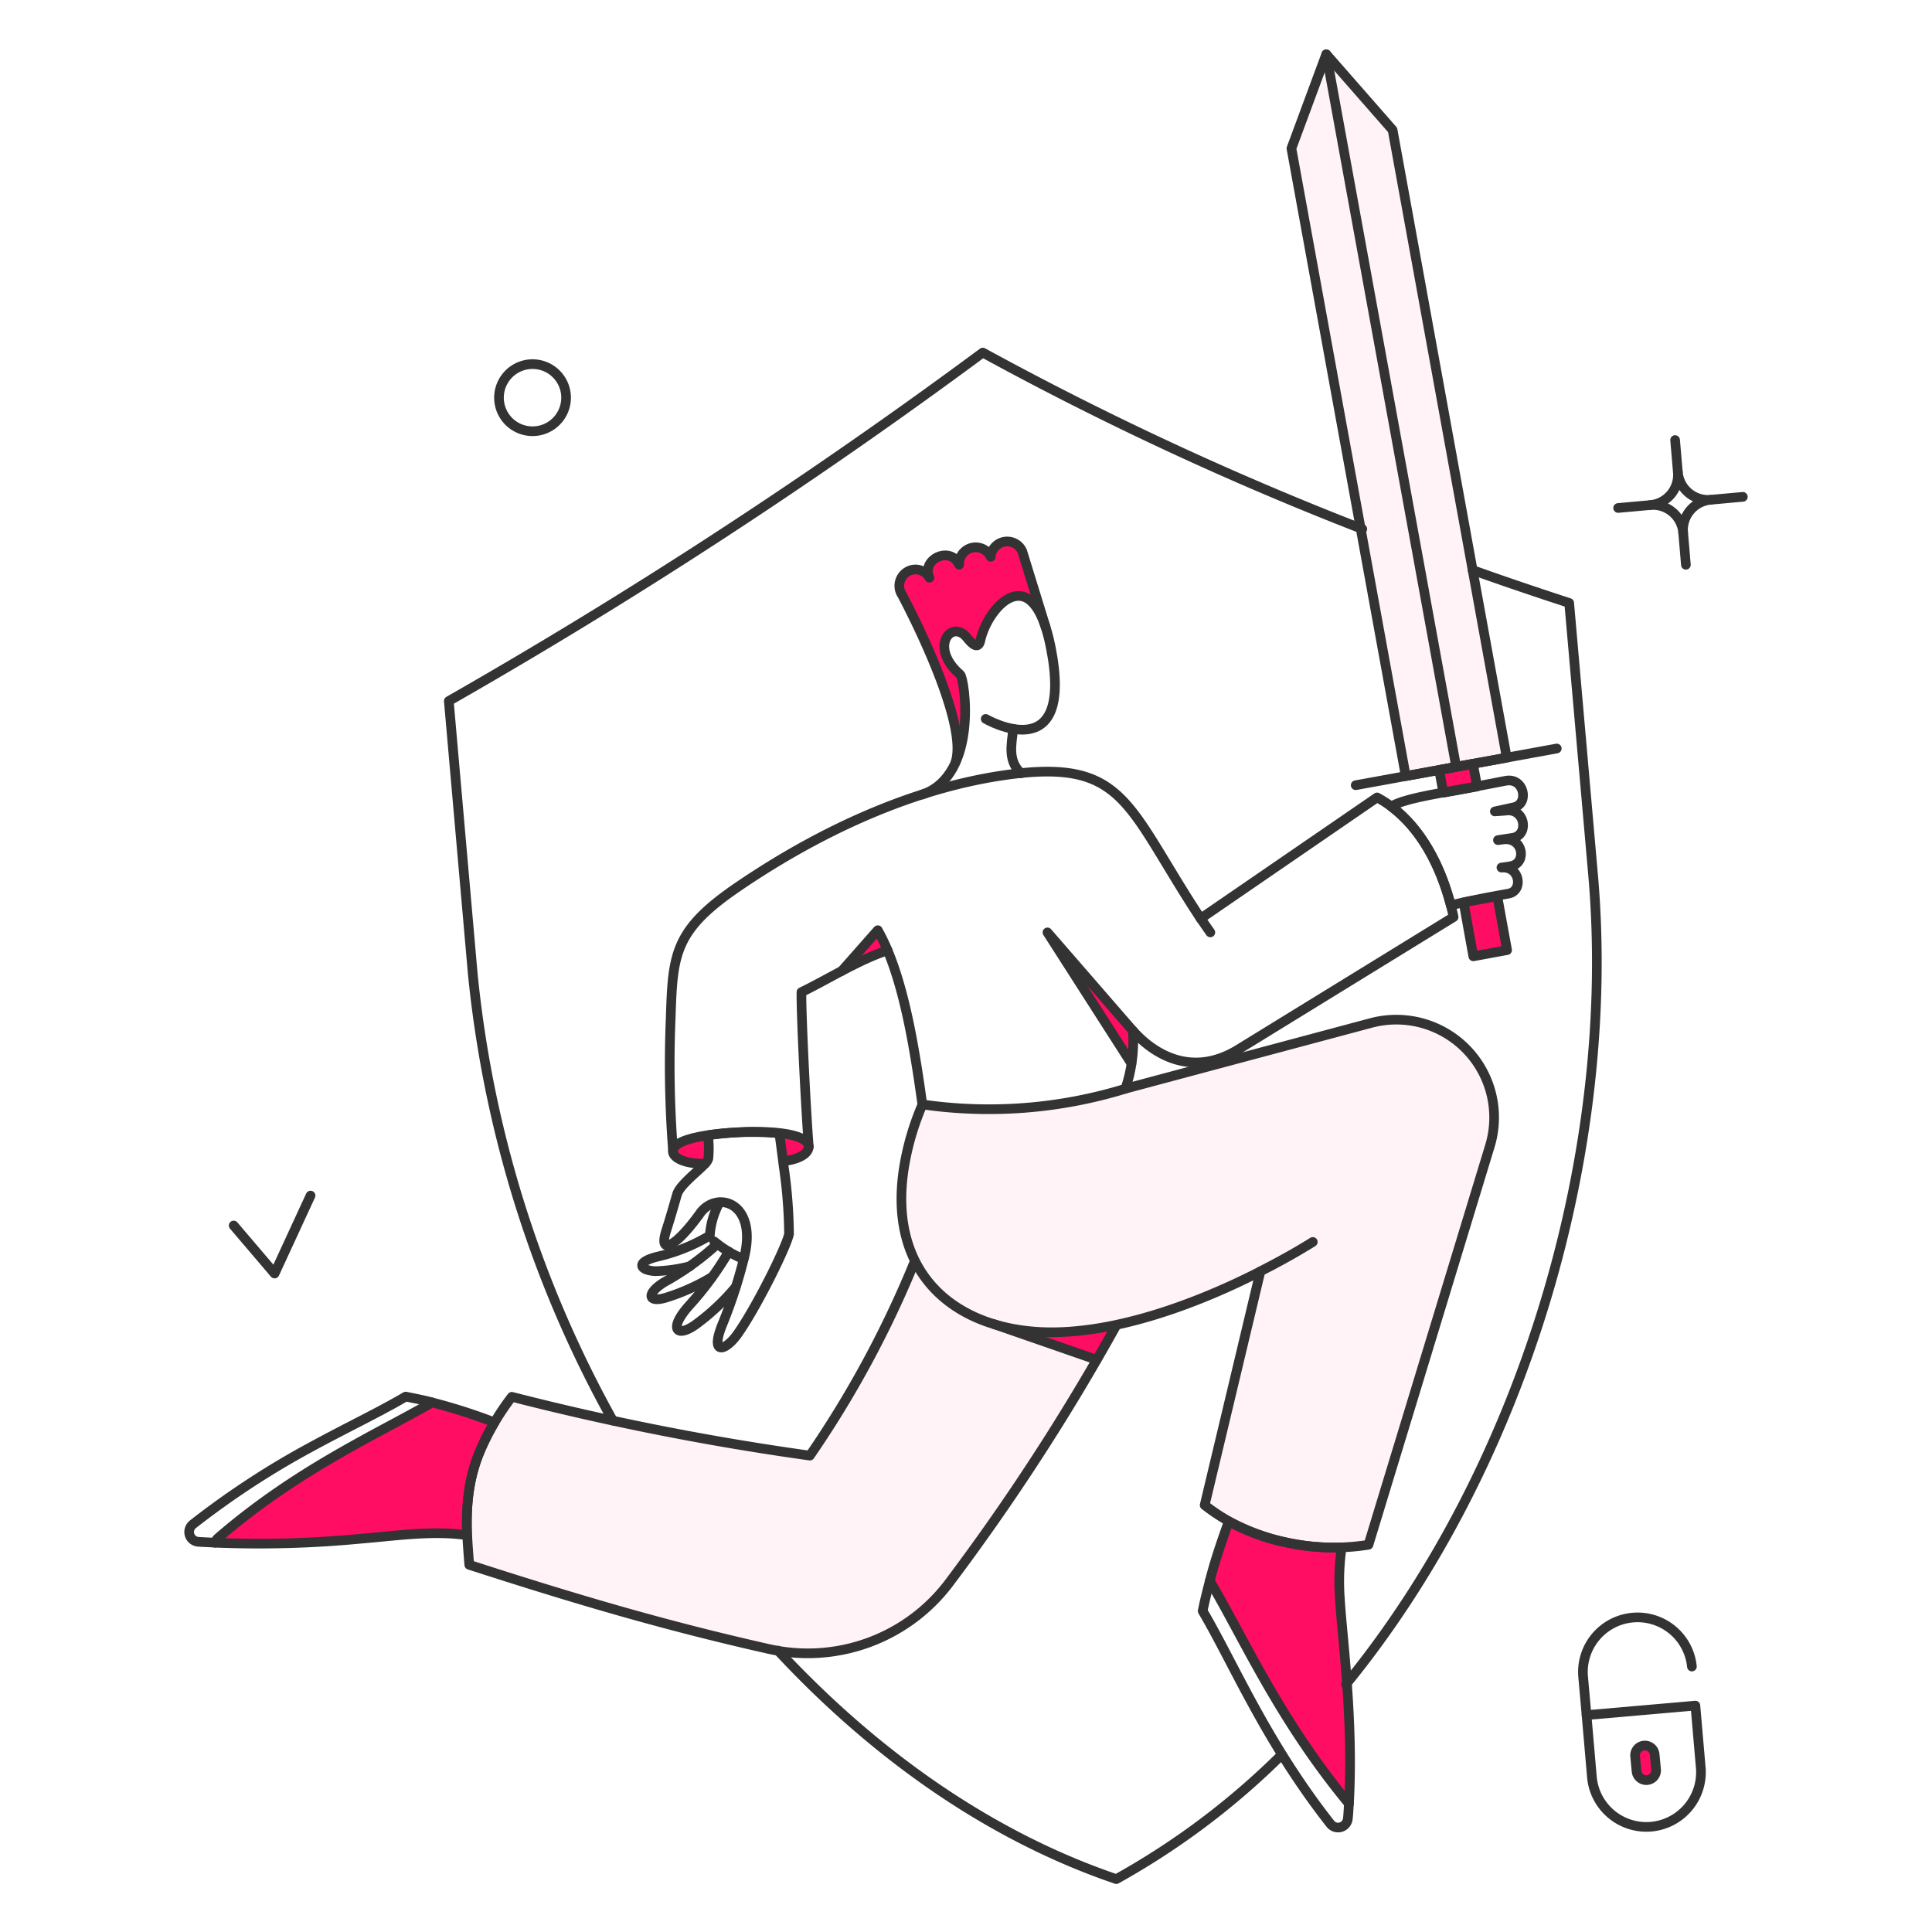 <?xml version="1.0" encoding="UTF-8"?> <svg xmlns="http://www.w3.org/2000/svg" fill="none" viewBox="-0.5 -0.5 200 200" id="Protect-Privacy--Streamline-Bangalore.svg" height="200" width="200"><desc>Protect Privacy Streamline Illustration: https://streamlinehq.com</desc><g id="Users-People-Protect-privacy-01"><g id="color 2"><path id="Vector" fill="#fff3f7" d="m141.468 105.379 -25.446 6.806a48.361 48.361 0 0 1 -21.022 1.626C92.933 118.903 91.739 125.27 94.281 130.164v0.019a116.906 116.906 0 0 1 -10.908 20 279.711 279.711 0 0 1 -30.853 -6.087c-3.67 5.267 -5.364 8.586 -4.424 17.393 11.173 3.592 20.323 6.295 31.023 8.696a18.314 18.314 0 0 0 18.546 -6.705 235.496 235.496 0 0 0 15.313 -23.234l-9.996 -3.51c8.704 2.373 19.873 -2.009 26.994 -5.644v0.019l-5.771 24.178c4.512 3.65 11.393 5.029 16.958 4.102l12.572 -41.292a10.114 10.114 0 0 0 -12.267 -12.718Z" stroke-width="1"></path><path id="Vector_2" fill="#fff3f7" d="m150.561 78.818 4.915 -0.889 -11.816 -64.976L137.139 4.975l13.423 73.843Z" stroke-width="1"></path><path id="Vector_3" fill="#fff3f7" d="m136.496 5.088 -3.308 9.774 11.835 64.976 4.896 -0.889 -13.423 -73.862Z" stroke-width="1"></path></g><g id="color 1"><path id="Vector_4" fill="#ff0c63" d="M83.222 118.216c-0.057 -0.567 -0.945 -1.172 -3.006 -1.437l0.378 2.93c1.569 -0.189 2.687 -0.832 2.628 -1.493Z" stroke-width="1"></path><path id="Vector_5" fill="#ff0c63" d="M72.804 117.006c-2.587 0.398 -3.622 1.058 -3.648 1.664 -0.032 0.718 1.38 1.361 3.327 1.286 0.164 -0.142 0.289 -0.324 0.359 -0.529a9.567 9.567 0 0 0 -0.038 -2.42Z" stroke-width="1"></path><path id="Vector_6" fill="#ff0c63" d="M50.686 146.744a55.209 55.209 0 0 0 -6.447 -2.061c-5.823 3.346 -13.93 6.928 -22.138 14.009a1.075 1.075 0 0 0 -0.34 0.51c5.033 0.208 10.073 0.069 15.086 -0.416 3.535 -0.284 7.449 -0.889 10.984 -0.359 -0.093 -4.401 0.403 -7.567 2.855 -11.683Z" stroke-width="1"></path><path id="Vector_7" fill="#ff0c63" d="M138.727 170.941c-0.298 -3.63 -0.926 -7.675 -0.321 -11.244a23.31 23.31 0 0 1 -11.683 -2.703 63.394 63.394 0 0 0 -1.985 6.163c3.516 5.917 7.146 14.292 14.405 23.063 0.21 -5.096 0.071 -10.202 -0.415 -15.279Z" stroke-width="1"></path><path id="Vector_8" fill="#ff0c63" d="M105.303 56.567a1.662 1.662 0 0 0 -3.195 0.567c-0.038 0 -0.057 0.019 -0.095 0.019a1.674 1.674 0 0 0 -1.932 -0.947 1.669 1.669 0 0 0 -1.263 1.743c-0.019 0 -0.038 0.019 -0.057 0.019a1.664 1.664 0 0 0 -3.043 1.34 1.652 1.652 0 0 0 -1.815 -0.813 1.692 1.692 0 0 0 -1.002 2.587c1.115 2.098 6.825 13.29 5.539 17.313 1.626 -3.668 0.796 -8.791 0.454 -9.074 -3.327 -2.76 -0.87 -5.842 0.737 -3.781 0.775 0.983 1.134 0.945 1.342 0.321 0.662 -3.214 4.651 -7.902 6.766 -1.456 -2.713 -8.752 -2.283 -7.372 -2.438 -7.839Z" stroke-width="1"></path><path id="Vector_9" fill="#ff0c63" d="M91.37 97.893a31.34 31.34 0 0 0 -4.726 2.117l3.724 -4.216c0.371 0.681 0.706 1.381 1.002 2.098Z" stroke-width="1"></path><path id="Vector_10" fill="#ff0c63" d="m116.627 109.595 -8.696 -13.593 8.848 10.19a15.641 15.641 0 0 1 -0.151 3.403Z" stroke-width="1"></path><path id="Vector_11" fill="#ff0c63" d="M115.039 136.648c-0.681 1.194 -1.361 2.382 -2.08 3.592l-10.889 -3.819c3.876 1.38 8.64 1.153 12.969 0.227Z" stroke-width="1"></path><path id="Vector_12" fill="#ff0c63" d="m152.017 98.498 3.497 -0.643 -1.021 -5.596c-1.021 0.227 -2.231 0.398 -3.482 0.662l1.006 5.577Z" stroke-width="1"></path><path id="Vector_13" fill="#ff0c63" d="m152.414 80.916 -0.435 -2.344 -3.497 0.643 0.435 2.344c0.632 -0.113 3.125 -0.566 3.497 -0.643Z" stroke-width="1"></path><path id="Vector_14" fill="#ff0c63" d="M168.918 182.89a1.016 1.016 0 0 0 2.023 -0.17l-0.151 -1.592a1.015 1.015 0 1 0 -2.023 0.17l0.151 1.592Z" stroke-width="1"></path></g><g id="outlines"><path id="Vector_15" stroke="#333333" stroke-linecap="round" stroke-linejoin="round" d="M132.167 181.17A78.147 78.147 0 0 1 115.058 194.025c-13.063 -4.443 -24.975 -12.855 -35.012 -23.65" stroke-width="1"></path><path id="Vector_16" stroke="#333333" stroke-linecap="round" stroke-linejoin="round" d="M140.523 54.26a332.881 332.881 0 0 1 -39.285 -18.262 557.2 557.2 0 0 1 -55.278 36.071l2.477 28.206a119.264 119.264 0 0 0 14.5 46.279" stroke-width="1"></path><path id="Vector_17" stroke="#333333" stroke-linecap="round" stroke-linejoin="round" d="M138.84 173.853c18.697 -22.894 28.036 -55.694 25.578 -83.749l-2.477 -28.187a380.238 380.238 0 0 1 -10.001 -3.403" stroke-width="1"></path><path id="Vector_18" stroke="#333333" stroke-linecap="round" stroke-linejoin="round" d="M94.981 81.748c5.861 -2.023 4.391 -12.011 3.913 -12.421 -3.291 -2.822 -0.876 -5.838 0.737 -3.781 0.564 0.72 1.159 1.166 1.353 0.268 0.755 -3.497 5.422 -8.688 7.286 0.678 2.548 12.8 -6.73 7.43 -6.73 7.43" stroke-width="1"></path><path id="Vector_19" stroke="#333333" stroke-linecap="round" stroke-linejoin="round" d="M72.484 119.955c-1.947 0.076 -3.359 -0.568 -3.327 -1.286 0.073 -1.638 6.017 -1.949 7.634 -1.999 1.57 -0.048 6.33 -0.023 6.432 1.545 0 0.219 -0.182 1.194 -2.628 1.492" stroke-width="1"></path><path id="Vector_20" stroke="#333333" stroke-linecap="round" stroke-linejoin="round" d="M80.632 120.277c0.341 2.303 0.524 4.628 0.548 6.957 -0.227 1.267 -3.383 7.636 -5.35 10.398 -1.25 1.757 -2.948 2.27 -1.456 -1.267a49.992 49.992 0 0 0 2.117 -6.522c1.552 -5.898 -2.799 -7.146 -4.518 -4.745 -2.467 3.446 -4.349 4.462 -3.516 1.834 0.509 -1.607 0.775 -2.571 1.134 -3.8 0.279 -0.946 2.136 -2.353 2.868 -3.139 0.164 -0.15 0.29 -0.338 0.365 -0.547 0.08 -0.805 0.068 -1.617 -0.038 -2.42a31.095 31.095 0 0 1 7.392 -0.208s0.124 0.865 0.454 3.46Z" stroke-width="1"></path><path id="Vector_21" stroke="#333333" stroke-linecap="round" stroke-linejoin="round" d="M75.66 132.733a23.21 23.21 0 0 1 -4.235 3.951c-1.948 1.341 -2.72 0.323 -0.529 -2.098a33.273 33.273 0 0 0 4.046 -5.52" stroke-width="1"></path><path id="Vector_22" stroke="#333333" stroke-linecap="round" stroke-linejoin="round" d="M73.431 128.009c0.915 0.763 1.941 1.382 3.044 1.834" stroke-width="1"></path><path id="Vector_23" stroke="#333333" stroke-linecap="round" stroke-linejoin="round" d="M73.202 131.695a21.676 21.676 0 0 1 -4.746 2.132c-2.154 0.646 -1.99 -0.669 0.265 -1.853a28.998 28.998 0 0 0 5.029 -3.682" stroke-width="1"></path><path id="Vector_24" stroke="#333333" stroke-linecap="round" stroke-linejoin="round" d="M70.915 130.58a15.885 15.885 0 0 1 -3.554 0.51c-1.626 -0.064 -2.154 -0.941 0.246 -1.512a18.643 18.643 0 0 0 5.373 -2.174 8.303 8.303 0 0 1 1.002 -3.422" stroke-width="1"></path><path id="Vector_25" stroke="#333333" stroke-linecap="round" stroke-linejoin="round" d="m86.644 100.01 3.724 -4.216c0.377 0.678 0.716 1.375 1.019 2.09" stroke-width="1"></path><path id="Vector_26" stroke="#333333" stroke-linecap="round" stroke-linejoin="round" d="m116.627 109.595 -8.696 -13.574 8.848 10.19" stroke-width="1"></path><path id="Vector_27" stroke="#333333" stroke-linecap="round" stroke-linejoin="round" d="M83.222 118.216c-0.321 -4.14 -0.796 -13.82 -0.756 -16.013 2.487 -1.187 6.03 -3.407 8.921 -4.315 1.874 4.499 2.837 10.494 3.594 15.942a48.088 48.088 0 0 0 21.022 -1.626 15.393 15.393 0 0 0 0.775 -5.993c-0.1 -0.241 4.455 5.977 11.003 1.872l22.194 -13.649c-1.115 -5.218 -3.649 -10.095 -7.921 -12.383l-18.262 12.537c-7.789 -11.835 -7.79 -16.679 -20.436 -14.825 -9.113 1.338 -18.579 5.489 -27.45 11.532 -6.614 4.504 -6.766 6.976 -6.976 13.574a115.709 115.709 0 0 0 0.246 13.801" stroke-width="1"></path><path id="Vector_28" stroke="#333333" stroke-linecap="round" stroke-linejoin="round" d="M135.4 128.065s-2.117 1.361 -5.426 3.044" stroke-width="1"></path><path id="Vector_29" stroke="#333333" stroke-linecap="round" stroke-linejoin="round" d="M115.022 136.762a229.487 229.487 0 0 1 -17.374 26.732A18.318 18.318 0 0 1 79.103 170.205c-10.699 -2.407 -19.85 -5.104 -31.023 -8.715 -0.298 -3.71 -0.597 -7.236 0.876 -11.192a25.895 25.895 0 0 1 3.529 -6.201 279.711 279.711 0 0 0 30.853 6.087 106.222 106.222 0 0 0 10.851 -20.099" stroke-width="1"></path><path id="Vector_30" stroke="#333333" stroke-linecap="round" stroke-linejoin="round" d="M104.394 74.954c-0.209 1.753 -0.563 3.283 0.796 4.601" stroke-width="1"></path><path id="Vector_31" stroke="#333333" stroke-linecap="round" stroke-linejoin="round" d="M21.762 159.2c-0.567 -0.038 -1.172 -0.053 -1.739 -0.095a1.015 1.015 0 0 1 -0.893 -1.321c0.063 -0.195 0.182 -0.367 0.344 -0.494a86.684 86.684 0 0 1 12.156 -7.96c3.766 -2.054 7.146 -3.649 9.868 -5.256 0.926 0.189 1.834 0.359 2.741 0.605" stroke-width="1"></path><path id="Vector_32" stroke="#333333" stroke-linecap="round" stroke-linejoin="round" d="M50.686 146.744c-2.438 4.092 -2.949 7.256 -2.855 11.683 -3.535 -0.529 -7.449 0.075 -10.984 0.359 -5.013 0.484 -10.053 0.622 -15.086 0.414a1.075 1.075 0 0 1 0.34 -0.51c8.213 -7.081 16.318 -10.662 22.138 -14.009a57.81 57.81 0 0 1 6.447 2.063v0Z" stroke-width="1"></path><path id="Vector_33" stroke="#333333" stroke-linecap="round" stroke-linejoin="round" d="M139.142 186.216c-0.037 0.505 -0.057 1.028 -0.112 1.532a1.021 1.021 0 0 1 -0.719 0.895 1.026 1.026 0 0 1 -0.602 -0.004 1.026 1.026 0 0 1 -0.494 -0.343c-6.724 -8.572 -10.001 -16.58 -13.215 -22.024 0.208 -1.059 0.473 -2.08 0.737 -3.119" stroke-width="1"></path><path id="Vector_34" stroke="#333333" stroke-linecap="round" stroke-linejoin="round" d="M138.206 165.04a24.828 24.828 0 0 1 0.181 -5.346 23.31 23.31 0 0 1 -11.683 -2.703c-0.763 2.137 -1.393 3.939 -1.966 6.163 3.516 5.917 7.145 14.291 14.405 23.063 0.489 -8.73 -0.722 -17.365 -0.936 -21.177Z" stroke-width="1"></path><path id="Vector_35" stroke="#333333" stroke-linecap="round" stroke-linejoin="round" d="m139.842 80.784 20.814 -3.8" stroke-width="1"></path><path id="Vector_36" stroke="#333333" stroke-linecap="round" stroke-linejoin="round" d="m23.69 126.364 4.235 4.972 3.724 -8.072" stroke-width="1"></path><path id="Vector_37" stroke="#333333" stroke-linecap="round" stroke-linejoin="round" d="m175.554 182.398 -0.548 -6.333 -11.267 0.983 0.548 6.333a5.659 5.659 0 0 0 6.132 5.217 5.657 5.657 0 0 0 5.135 -6.2Z" stroke-width="1"></path><path id="Vector_38" stroke="#333333" stroke-linecap="round" stroke-linejoin="round" d="m163.738 177.048 -0.359 -4.046a5.662 5.662 0 0 1 1.332 -4.082 5.66 5.66 0 0 1 7.915 -0.691 5.656 5.656 0 0 1 2.02 3.79" stroke-width="1"></path><path id="Vector_39" stroke="#333333" stroke-linecap="round" stroke-linejoin="round" d="M168.918 182.89a1.016 1.016 0 0 0 2.023 -0.17l-0.151 -1.592a1.015 1.015 0 1 0 -2.023 0.17l0.151 1.592Z" stroke-width="1"></path><path id="Vector_40" stroke="#333333" stroke-linecap="round" stroke-linejoin="round" d="M58.078 40.271a3.473 3.473 0 1 1 -6.917 0.605 3.473 3.473 0 0 1 6.917 -0.605v0Z" stroke-width="1"></path><path id="Vector_41" stroke="#333333" stroke-linecap="round" stroke-linejoin="round" d="M154.928 89.31c1.947 -0.17 2.288 2.458 0.697 2.703 -0.132 0.021 -3.913 0.681 -5.936 1.21 -1.078 -4.14 -3.085 -7.921 -6.182 -10.248 1.456 -0.756 3.271 -1.059 8.432 -1.99 0.737 -0.132 2.74 -0.533 3.441 -0.662 1.907 -0.35 2.429 2.359 0.87 2.741 -0.169 0.042 -1.815 0.398 -2.004 0.435 0.095 -0.019 0.963 -0.059 1.059 -0.076 2.034 -0.354 2.533 2.42 0.87 2.798l-1.607 0.246c0.113 -0.019 0.473 -0.057 0.586 -0.076 2.004 -0.227 2.433 2.411 0.796 2.76 -0.246 0.06 -0.755 0.12 -1.02 0.158Z" stroke-width="1"></path><path id="Vector_42" stroke="#333333" stroke-linecap="round" stroke-linejoin="round" d="m107.742 64.412 -2.42 -7.846a1.707 1.707 0 0 0 -3.262 0.577 1.719 1.719 0 0 0 -2.933 -0.296 1.718 1.718 0 0 0 -0.337 1.108c-0.922 -2.01 -3.98 -0.541 -3.072 1.351a1.652 1.652 0 0 0 -2.535 -0.446 1.691 1.691 0 0 0 -0.3 2.22c1.115 2.098 6.825 13.271 5.539 17.298" stroke-width="1"></path><path id="Vector_43" stroke="#333333" stroke-linecap="round" stroke-linejoin="round" d="m172.907 45.054 0.284 3.327" stroke-width="1"></path><path id="Vector_44" stroke="#333333" stroke-linecap="round" stroke-linejoin="round" d="m170.336 51.784 -3.327 0.302" stroke-width="1"></path><path id="Vector_45" stroke="#333333" stroke-linecap="round" stroke-linejoin="round" d="m179.921 50.933 -3.327 0.302" stroke-width="1"></path><path id="Vector_46" stroke="#333333" stroke-linecap="round" stroke-linejoin="round" d="m174.023 57.966 -0.284 -3.327" stroke-width="1"></path><path id="Vector_47" stroke="#333333" stroke-linecap="round" stroke-linejoin="round" d="M176.594 51.236a3.136 3.136 0 0 1 -3.061 -1.678 3.146 3.146 0 0 1 -0.342 -1.177 3.139 3.139 0 0 1 -2.855 3.403 3.143 3.143 0 0 1 3.061 1.678c0.19 0.366 0.306 0.766 0.342 1.177a3.137 3.137 0 0 1 1.678 -3.061c0.366 -0.19 0.766 -0.306 1.177 -0.342v0Z" stroke-width="1"></path><path id="Vector_48" stroke="#333333" stroke-linecap="round" stroke-linejoin="round" d="m113.016 140.26 -10.605 -3.68" stroke-width="1"></path><path id="Vector_49" stroke="#333333" stroke-linecap="round" stroke-linejoin="round" d="m115.984 112.204 25.446 -6.806a10.128 10.128 0 0 1 12.307 12.723l-12.572 41.292a22.985 22.985 0 0 1 -8.517 -0.243 20 20 0 0 1 -8.441 -3.86l5.771 -24.198c-6.482 3.321 -15.612 6.797 -23.26 6.246 -8.747 -0.631 -15.2 -6.253 -13.68 -16.716a27.546 27.546 0 0 1 1.947 -6.787" stroke-width="1"></path><path id="Vector_50" stroke="#333333" stroke-linecap="round" stroke-linejoin="round" d="m123.792 94.585 1.002 1.437" stroke-width="1"></path><path id="Vector_51" stroke="#333333" stroke-linejoin="round" d="m133.188 14.862 3.607 -9.748 6.866 7.839 11.816 64.976 -10.454 1.909 -11.835 -64.976Z" stroke-width="1"></path><path id="Vector 1" stroke="#333333" stroke-linecap="round" d="m136.802 5.121 13.426 73.671" stroke-width="1"></path><path id="Vector_52" stroke="#333333" stroke-linejoin="round" d="m152.017 98.498 3.497 -0.643 -1.021 -5.596c-1.021 0.227 -2.231 0.398 -3.482 0.662l1.006 5.577Z" stroke-width="1"></path><path id="Vector_53" stroke="#333333" stroke-linejoin="round" d="m152.414 80.916 -0.435 -2.344 -3.497 0.643 0.435 2.344c0.632 -0.113 3.125 -0.566 3.497 -0.643Z" stroke-width="1"></path></g></g></svg> 
